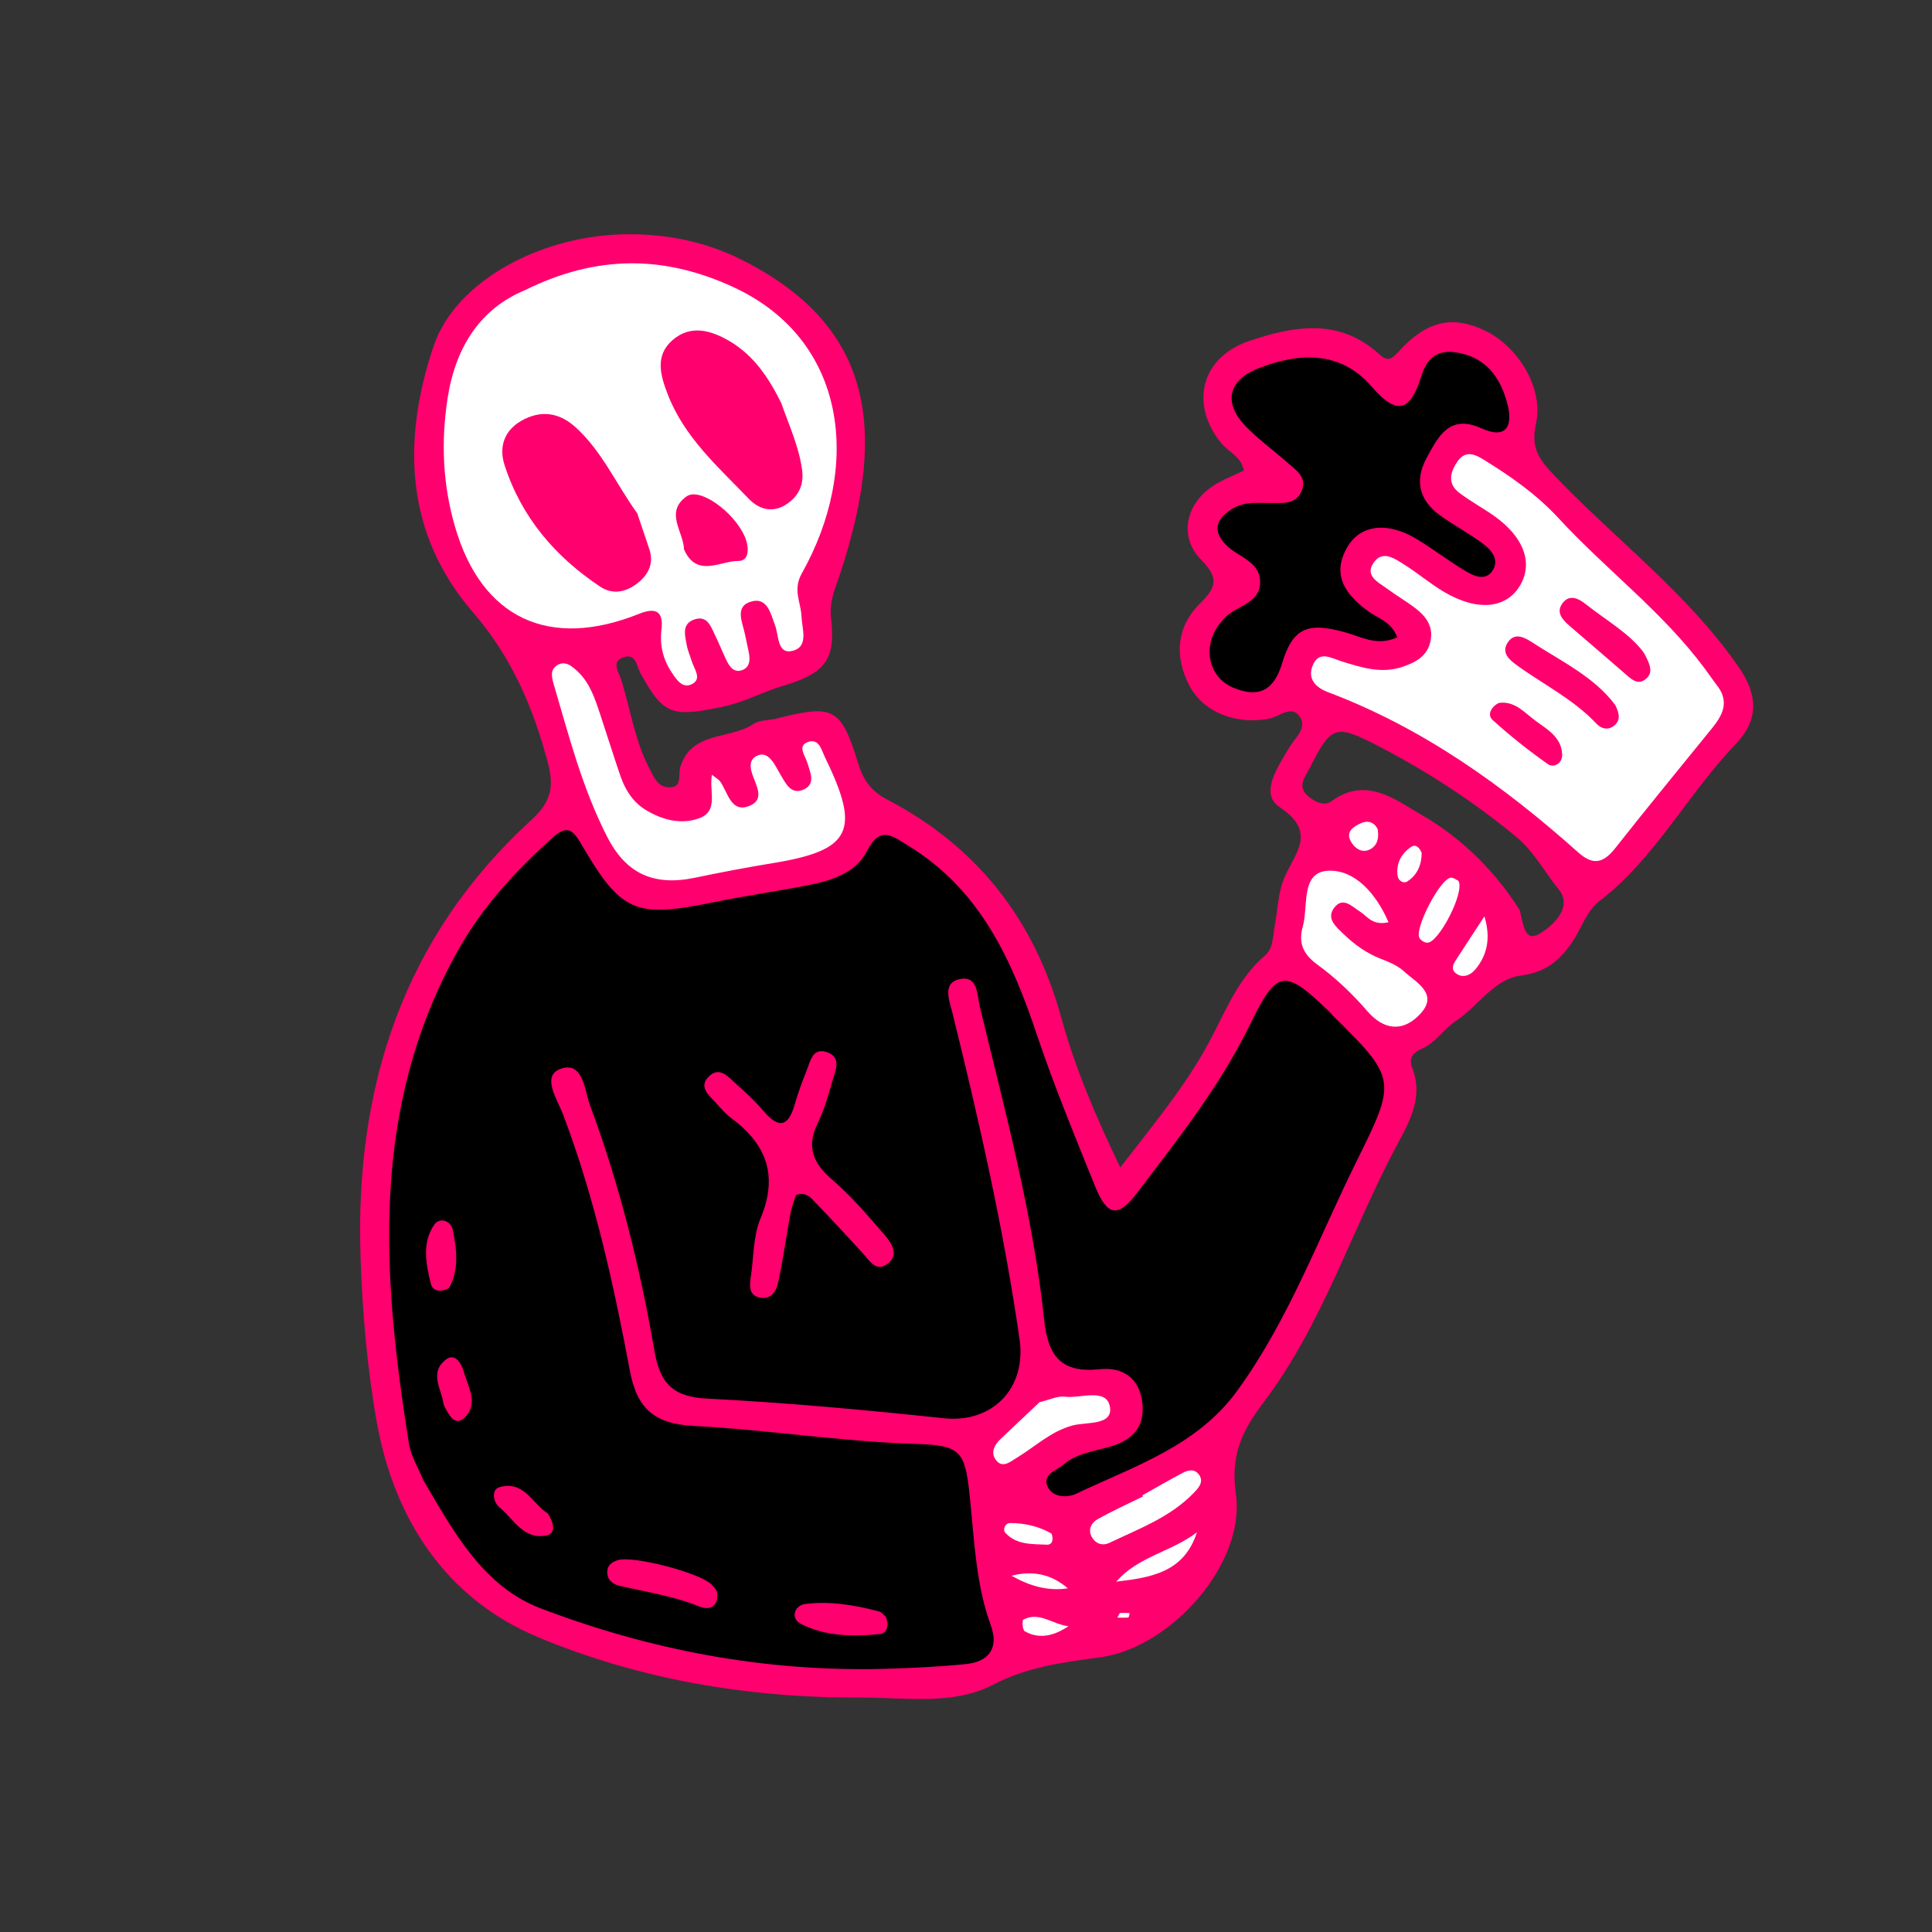 <svg version="1.0" preserveAspectRatio="xMidYMid meet" height="2000" viewBox="0 0 1500 1500" zoomAndPan="magnify" width="2000" xmlns:xlink="http://www.w3.org/1999/xlink" xmlns="http://www.w3.org/2000/svg"><rect x="0" y="0" width="1500" height="1500" fill="#333333" stroke="none"/><defs><clipPath id="661e54efdc"><path clip-rule="nonzero" d="M 279 181 L 1362 181 L 1362 1320 L 279 1320 Z M 279 181"></path></clipPath><clipPath id="81d92c2849"><path clip-rule="nonzero" d="M -70.273 424.496 L 1038.168 -124.059 L 1570.422 951.445 L 461.98 1500 Z M -70.273 424.496"></path></clipPath><clipPath id="ec3bd3d865"><path clip-rule="nonzero" d="M -70.273 424.496 L 1038.168 -124.059 L 1570.422 951.445 L 461.98 1500 Z M -70.273 424.496"></path></clipPath><clipPath id="e68ca8bd3e"><path clip-rule="nonzero" d="M 302 273 L 1172 273 L 1172 1296 L 302 1296 Z M 302 273"></path></clipPath><clipPath id="8c7b6732f5"><path clip-rule="nonzero" d="M -70.273 424.496 L 1038.168 -124.059 L 1570.422 951.445 L 461.98 1500 Z M -70.273 424.496"></path></clipPath><clipPath id="26f5cb4364"><path clip-rule="nonzero" d="M -70.273 424.496 L 1038.168 -124.059 L 1570.422 951.445 L 461.98 1500 Z M -70.273 424.496"></path></clipPath><clipPath id="082e57a79c"><path clip-rule="nonzero" d="M 344 204 L 1339 204 L 1339 1271 L 344 1271 Z M 344 204"></path></clipPath><clipPath id="82d7859940"><path clip-rule="nonzero" d="M -70.273 424.496 L 1038.168 -124.059 L 1570.422 951.445 L 461.98 1500 Z M -70.273 424.496"></path></clipPath><clipPath id="0797b02c7a"><path clip-rule="nonzero" d="M -70.273 424.496 L 1038.168 -124.059 L 1570.422 951.445 L 461.98 1500 Z M -70.273 424.496"></path></clipPath></defs><g clip-path="url(#661e54efdc)"><g clip-path="url(#81d92c2849)"><g clip-path="url(#ec3bd3d865)"><path fill-rule="nonzero" fill-opacity="1" d="M 1349.531 517.305 C 1309.895 460.312 1254.328 418.965 1207.137 369.52 C 1195.023 356.875 1188.301 347.957 1192.523 328.992 C 1198.688 301.312 1178.535 268.836 1152.73 256.566 C 1127.477 244.574 1107.332 248.965 1085.363 273.578 C 1079.336 280.371 1076.066 279.812 1070.578 274.773 C 1039.551 246.723 1004.566 253.016 969.941 264.707 C 932.801 277.371 923.492 313.004 947.746 343.59 C 953.5 350.812 963.898 354.508 965.711 365.312 C 957.293 369.48 948.883 372.555 941.609 377.379 C 920.391 391.418 915.215 416.973 932.43 434.441 C 945.629 447.914 945.379 455.109 931.91 468.309 C 913.566 486.23 911.453 509.457 923.469 532.355 C 934.562 553.398 960.102 562.941 985.645 557.918 C 993.559 556.312 1003.309 546.59 1009.645 557.199 C 1014.738 565.836 1004.996 573.375 1000.66 580.832 C 992.035 595.574 977.828 616.078 993.328 626.504 C 1022.262 645.93 1006.328 661.027 997.578 680.461 C 992.238 692.219 992.074 706.453 989.566 719.531 C 988.113 727.324 988.625 736.324 982.109 741.863 C 960.984 759.938 951.5 785.312 938.969 808.66 C 920.449 843.27 895.457 873.055 869.797 906.438 C 850.762 866.871 834.77 829.34 824.023 790.301 C 803.012 713.75 758.469 657.012 688.262 620.453 C 676.125 614.078 670.109 605.219 666.18 592.332 C 652.941 549.355 647.117 546.66 603.004 557.875 C 596.941 559.379 589.746 558.859 584.934 562.059 C 566.719 574.473 536.754 567.258 528.129 595.746 C 526.305 601.684 530.352 612.062 518.629 611.195 C 510.453 610.617 507.594 603.188 504.293 596.793 C 492.926 575.207 489.59 551.141 482.484 528.258 C 480.547 521.871 474.09 513.773 484.195 510.27 C 493.859 506.98 494.309 517.508 497.559 523.25 C 515.531 555.992 522.617 556.566 560.938 548.762 C 577.855 545.285 591.852 537.27 607.633 532.59 C 640.012 522.961 649.219 512.691 645.207 480.113 C 643.625 466.746 648.574 456.676 652.441 444.965 C 690.711 328.738 674.723 251.336 575.664 201.574 C 549.051 188.211 520.172 182.094 490.395 181.863 C 422.004 181.145 353.684 217.68 336.566 268.875 C 312.051 341.965 314.371 414.293 367.188 475.375 C 397.422 510.348 414.008 549.359 425.5 592.656 C 430.332 611.219 427.613 622.77 412.832 636.344 C 313.199 727.285 275.637 843.574 279.895 975.082 C 281.301 1018.609 285.047 1062.477 292.727 1105.211 C 306.434 1180.477 346.922 1241.398 417.32 1270.918 C 496.32 1304.074 581.344 1318.332 667.844 1317.977 C 702.477 1317.844 739.645 1324.215 770.633 1308.199 C 798.125 1293.914 825.734 1290.59 854.547 1286.672 C 908.953 1279.203 967.305 1214.27 959.508 1159.754 C 955.109 1128.867 965.059 1109.93 981.18 1088.617 C 1027.297 1027.559 1049.633 953.914 1085.52 887.305 C 1095.301 869.129 1104.977 850.734 1096.449 829.102 C 1093.586 821.672 1096.824 817.215 1103.488 814.461 C 1114.523 809.816 1120.84 798.934 1130.191 792.809 C 1147.582 781.207 1160.215 759.988 1180.84 757.402 C 1200.648 754.812 1211.32 745.309 1220.98 731.008 C 1227.84 720.672 1232.094 707 1241.395 699.949 C 1285.383 666.207 1310.293 616.457 1347.867 577.453 C 1365.723 558.547 1364.93 539.348 1349.531 517.305 Z M 1195.043 725.062 C 1183.672 731.781 1182.75 717.543 1179.902 706.566 C 1161.48 677.312 1135.52 650.977 1103.742 632.684 C 1083.012 620.762 1060.453 602.129 1033.102 622.469 C 1028.125 626.156 1018.871 622.027 1013.93 616.445 C 1007.793 609.547 1013.328 603.133 1016.52 596.93 C 1033.84 562.641 1036.785 562 1070.801 579.59 C 1108.734 599.324 1144.254 622.434 1177.246 649.781 C 1191.324 661.457 1199.273 677.25 1210.238 690.602 C 1221.254 704.336 1205.922 718.727 1195.043 725.062 Z M 1195.043 725.062" fill="#ff006e"></path></g></g></g><g clip-path="url(#e68ca8bd3e)"><g clip-path="url(#8c7b6732f5)"><g clip-path="url(#26f5cb4364)"><path fill-rule="nonzero" fill-opacity="1" d="M 1032.703 786.082 C 997.449 751.961 991.723 751.938 970.656 795.152 C 947.391 843 914.773 884.043 883.078 925.852 C 868 945.695 859.77 944.465 850.32 921.246 C 834.66 882.457 818.621 843.727 805.312 804.184 C 785.754 745.695 761.438 691.328 706 657.125 C 693.109 649.219 683.492 640.234 672.879 661.133 C 664.359 677.73 645.789 683.656 628.051 687.129 C 603.652 691.992 578.824 695.434 554.48 700.406 C 493.07 712.973 482.453 708.836 450.879 654.66 C 444.055 642.797 439.098 641.305 429.027 650.371 C 400.398 676.105 374.652 703.812 355.586 737.879 C 287.184 860.035 296.633 989.66 317.422 1120.473 C 319.07 1130.68 325.086 1140.355 328.539 1148.988 C 352.316 1189.609 375.379 1231.805 419.648 1248.676 C 505.031 1281.258 594.188 1298.094 686.203 1295.691 C 707.531 1295.07 728.969 1294.121 750.086 1291.969 C 767.816 1290.133 775.605 1279.477 769.297 1262.055 C 757.539 1229.773 756.477 1195.734 752.961 1162.234 C 749.289 1126.496 746.035 1122.121 711.082 1121.051 C 653.168 1119.23 595.832 1110.051 538.141 1107.035 C 507.66 1105.383 494.457 1093.273 489.016 1064.129 C 476.363 996.777 461.641 929.906 437.254 865.504 C 432.883 853.926 420.359 835.766 434.562 830.098 C 452.809 822.973 453.746 846.32 458.008 857.953 C 481.043 919.895 496.926 983.879 508.109 1048.828 C 512.371 1073.934 522.418 1084.609 549.027 1085.863 C 610.316 1089.004 671.594 1094.602 732.652 1101.121 C 770.43 1105.148 797.102 1077.934 791.586 1039.844 C 779.285 954.223 760.156 870.211 739.449 786.297 C 737.25 777.184 730.656 762.211 746.539 759.93 C 759.363 758.074 758.645 773.125 760.793 781.859 C 780.207 862.328 801.965 942.316 810.68 1024.816 C 813.676 1052.859 823.82 1066.211 853.828 1063.059 C 871.398 1061.168 884.996 1069.68 886.988 1089.922 C 888.867 1109.945 876.996 1119.223 859.906 1123.73 C 847.895 1126.957 835.234 1128.867 825.492 1137.227 C 820.02 1141.84 808.496 1144.957 813.691 1154.902 C 817.805 1162.664 828.711 1162.98 835.543 1159.738 C 880.68 1138.215 929.445 1122.926 960.93 1079.316 C 1000.531 1024.613 1023.531 961.66 1053.117 901.844 C 1084.465 838.707 1084.523 837.453 1034.332 787.996 C 1034.008 787.344 1033.301 786.738 1032.703 786.082 Z M 625.219 1245.32 C 644.426 1242.891 663.609 1246.184 682.352 1251.062 C 684.531 1251.617 686.32 1254.133 687.68 1255.23 C 690.652 1262.059 688.5 1268.156 683.043 1268.68 C 662.035 1270.777 640.66 1270.469 621.664 1260.684 C 613.664 1256.617 616.543 1246.484 625.219 1245.32 Z M 344.379 1090.531 C 343.441 1079.293 332.426 1065.832 346.539 1055.309 C 352.996 1050.484 358.145 1058.141 359.758 1064.145 C 363.254 1076.43 372.305 1090.32 360.098 1101.125 C 352.652 1107.527 348.219 1098.02 344.379 1090.531 Z M 424.297 1192.086 C 406.668 1195.773 398.879 1179.492 387.793 1170.281 C 382.465 1165.844 381.578 1156.352 387.801 1154.629 C 407.078 1149.039 413.922 1168.371 425.402 1175.074 C 430.117 1182.672 431.723 1190.586 424.297 1192.086 Z M 348.566 1000.016 C 341.68 1003.695 335.902 1002.473 334.457 996.523 C 330.648 981.125 327.496 964.859 337.152 950.828 C 341.266 944.848 349.98 947.609 351.48 954.762 C 354.742 970.152 356.477 986.031 348.566 1000.016 Z M 543.074 1247.328 C 523.148 1239.23 502.109 1236.035 481.402 1231.312 C 476.062 1230.145 471.496 1226.965 471.465 1220.582 C 471.488 1215.402 474.77 1212.961 479.414 1211.344 C 491.207 1207.41 544.652 1221.375 552.906 1230.625 C 554.102 1231.938 555.078 1233.359 556.543 1235.223 C 558.57 1246.191 552.059 1250.91 543.074 1247.328 Z M 646.242 839.363 C 643.035 850.477 639.934 861.809 634.82 872.098 C 625.855 890.547 631.312 903.223 646.203 915.992 C 661.039 928.652 673.684 943.754 686.551 958.48 C 692.305 965.156 698.59 974.562 688.582 981.559 C 679.832 987.793 674.688 978.227 669.367 972.426 C 657.312 959.34 645.262 946.258 632.984 933.555 C 629.566 929.941 625.93 925.07 618.012 927.766 C 616.742 931.797 614.703 936.75 613.754 941.711 C 610.574 959.203 608.156 976.863 604.488 994.191 C 603.094 1001.004 599.953 1008.953 590.688 1007.551 C 580.984 1006.094 581.891 998.027 583.012 990.668 C 585.254 975.68 584.777 959.59 590.449 946.031 C 604.492 912.547 594.996 888.129 567.371 867.785 C 563.133 864.711 559.66 860.445 556.074 856.504 C 550.754 850.699 542.383 844.23 549.777 836.352 C 558.598 826.953 565.758 836.473 572.059 842.059 C 579.34 848.527 586.621 855.266 592.918 862.762 C 605.836 877.867 612.672 873.258 617.32 856.535 C 619.758 847.98 622.844 839.652 626.207 831.32 C 629.07 824.188 630.805 813.395 641.426 816.711 C 653.902 820.473 648.621 831.25 646.242 839.363 Z M 995.422 514.98 C 988.895 536.715 976.766 541.902 957.602 533.969 C 939.961 526.645 934.047 506.168 943.77 488.973 C 945.527 485.926 947.828 483.152 950.184 480.492 C 959.062 470.109 978.809 469.047 978.336 451.32 C 977.965 435.719 961.125 432.488 952.055 423.234 C 940.598 411.625 944.723 402.641 956.426 395.219 C 965.938 389.148 976.84 390.559 987.586 390.547 C 996.258 390.473 1006.234 391.66 1010.586 381.207 C 1014.992 370.316 1006.289 365.098 999.766 359.348 C 989.117 349.922 977.477 341.531 967.594 331.453 C 949.727 313.219 953.016 295.398 976.941 286.008 C 1009.281 273.27 1041.188 272.582 1064.855 300.055 C 1084.613 322.934 1094.934 319.867 1103.777 291.27 C 1109.523 272.914 1121.805 270.785 1137.113 275.047 C 1156.234 280.414 1165.77 295.832 1170.332 313.578 C 1174.574 329.848 1170.328 341.609 1150.184 332.527 C 1125.145 321.246 1116.672 339.047 1107.66 355.48 C 1098.152 372.84 1101.742 388.344 1117.84 399.969 C 1128.605 407.703 1140.469 414.078 1151.184 421.977 C 1157.762 426.75 1164.004 434.137 1159.223 442.352 C 1153.953 451.492 1144.586 447.418 1138.004 443.465 C 1125.109 435.832 1112.988 426.457 1100.148 418.66 C 1077.68 404.879 1056.184 407.078 1045.965 424.926 C 1033.387 446.801 1045.051 461.848 1062.23 474.57 C 1069.789 480.219 1080.254 482.387 1084.781 494.84 C 1068.992 501.977 1056.914 494.344 1044.496 490.969 C 1015.402 482.777 1003.77 487.309 995.422 514.98 Z M 995.422 514.98" fill="#000000"></path></g></g></g><g clip-path="url(#082e57a79c)"><g clip-path="url(#82d7859940)"><g clip-path="url(#0797b02c7a)"><path fill-rule="nonzero" fill-opacity="1" d="M 496.223 476.559 C 509.605 471.16 515.207 475.055 513.57 488.793 C 512.102 500.949 514.785 511.867 521.34 521.82 C 525.242 527.781 530.285 535.492 538.102 530.668 C 544.664 526.605 539.078 519.438 537.191 513.703 C 535.898 509.445 534.008 505.348 533.207 500.98 C 531.82 493.23 528.914 484.055 539.672 480.773 C 548.898 477.973 551.758 485.949 554.785 492.344 C 557.922 498.68 560.566 505.402 563.594 511.793 C 565.922 516.766 569.172 522.234 575.285 520.566 C 582.93 518.418 582.469 511.434 581.074 505.047 C 580.168 500.734 579.203 496.312 578.293 492.004 C 576.312 482.777 570.145 470.59 583.469 466.988 C 595.809 463.605 598.316 476.379 601.77 485.555 C 604.684 493.363 603.535 507.812 614.617 505.457 C 628.316 502.625 622.703 488.531 622.254 478.273 C 621.754 467.363 615.355 458.012 622.496 445.227 C 668.699 363.172 658.91 263.926 568.816 222.652 C 516.176 198.492 463.934 197.406 407.754 225.211 C 373.609 239.25 353.855 268.621 347.582 308.734 C 342.262 342.797 343.707 376.238 353.332 409.164 C 373.93 479.93 426.188 504.688 496.223 476.559 Z M 518.406 306.105 C 512.797 291.469 508.277 276.289 522.016 264.18 C 536.355 251.641 552.262 256.562 566.625 264.965 C 585.668 276.223 597.211 294.051 606.516 312.848 C 612.605 330.109 620.066 346.281 622.668 364.18 C 624.418 376.242 620.234 385.113 610.609 391.512 C 599.945 398.559 589.324 395.516 581.504 387.41 C 557.664 362.605 531.305 339.594 518.406 306.105 Z M 533.027 385.41 C 543.199 378.199 569.41 397.07 578.059 416.191 C 581.789 424.551 582.125 435.68 573.07 435.531 C 559.383 435.367 540.945 448.98 531.059 426.527 C 530.73 412.945 515.852 397.723 533.027 385.41 Z M 391.762 361.164 C 387.344 347.566 390.996 334.598 404.773 326.691 C 419.754 318.191 433.926 320.16 446.586 331.445 C 467.453 350.238 478.418 375.973 494.742 398.508 C 497.758 407.629 500.992 416.914 504.062 426.141 C 507.727 436.848 503.93 445.395 495.723 452.18 C 486.637 459.668 475.992 462.078 466.094 455.547 C 431.012 432.223 404.793 401.52 391.762 361.164 Z M 1323.293 518.723 C 1290.695 474.852 1246.762 442.164 1210 402.258 C 1192.953 383.754 1172.613 369.598 1151.285 356.477 C 1143.289 351.59 1136.75 350.199 1130.988 359.176 C 1125.391 367.66 1124.266 376.109 1133.125 382.742 C 1141.609 389.16 1151.078 394.27 1159.832 400.414 C 1183 416.707 1190.441 436.973 1180.281 454.383 C 1169.574 472.609 1147.039 474.918 1121.031 459.484 C 1110.422 453.168 1100.805 445.004 1090.305 438.363 C 1083.016 433.805 1073.609 426.895 1066.695 436.574 C 1059.125 447.125 1070.125 452.023 1076.977 457.066 C 1084.098 462.387 1091.879 466.836 1098.891 472.211 C 1106.992 478.406 1112.852 486.121 1110.734 497.238 C 1108.449 509.391 1099.375 514.152 1088.668 517.816 C 1072.285 523.203 1057.199 518.289 1041.785 513.535 C 1033.941 511.156 1023.934 504.41 1019.027 517.043 C 1014.895 527.66 1022.34 534.18 1031.16 537.434 C 1104.781 565.223 1167.371 610.039 1225.406 661.867 C 1236.82 672.004 1244.789 670.238 1254 658.605 C 1278.727 627.184 1304.156 596.363 1329.316 565.27 C 1336.992 555.758 1342.543 545.801 1334.246 533.711 C 1330.504 528.898 1326.98 523.703 1323.293 518.723 Z M 1212.848 586.172 C 1212.93 592.664 1206.371 596.453 1201.801 593.273 C 1186.793 582.738 1172.387 571.227 1158.855 559.008 C 1154.672 555.23 1157.316 549.023 1163.602 545.777 C 1176.262 543.863 1184.02 553.766 1192.883 560.129 C 1201.965 566.656 1212.738 573.027 1212.848 586.172 Z M 1253.738 562.941 C 1248.863 567.395 1243.199 565.844 1239.453 561.848 C 1221.586 542.797 1198.129 531.41 1177.465 516.328 C 1171.754 512.215 1165.344 506.68 1170.664 498.738 C 1175.988 490.797 1183.391 494.754 1189.371 498.598 C 1212.273 513.523 1237.582 525.355 1254.02 547.293 C 1256.996 553.305 1258.5 558.543 1253.738 562.941 Z M 1277.113 527.699 C 1270.988 532.09 1265.883 526.723 1261.102 522.559 C 1247.191 510.395 1233.113 498.449 1219.09 486.336 C 1213.602 481.57 1207.68 475.93 1213 468.535 C 1218.543 460.758 1226.051 464.934 1231.488 469.316 C 1247.359 481.871 1265.371 491.871 1276.328 506.859 C 1280.711 515.168 1284.555 522.383 1277.113 527.699 Z M 542.691 635.348 C 558.312 629.793 550.359 614.273 552.758 601.52 C 555.527 603.82 557.871 604.977 559.172 606.781 C 565.027 615.043 567.418 630.594 580.578 626.121 C 595.652 621.113 585.887 608.527 583.418 598.863 C 582.238 594.277 582.418 589.699 587.012 587.152 C 592.859 583.852 597.156 587.305 600.406 591.953 C 602.414 594.906 603.984 598.074 605.77 601.137 C 609.941 607.918 613.832 617.152 623.555 613.156 C 633.605 608.996 629.117 599.926 626.859 592.336 C 625.242 586.875 618.895 579.266 627.031 576.191 C 636.047 572.684 637.914 582.781 640.891 588.793 C 668.418 645.242 660.773 660.32 599.543 670.211 C 579.402 673.512 559.262 677.355 539.285 681.527 C 507.57 688.105 486.016 678.363 471.406 649.672 C 452.199 612.234 441.785 571.668 430.004 531.645 C 428.5 526.402 426.887 520.668 431.863 516.98 C 438.371 512.262 443.863 517.031 448.371 521.191 C 457.77 530.012 461.758 541.918 465.691 553.715 C 471.023 569.715 476.031 585.879 481.473 601.828 C 485.246 613.023 491.367 622.922 501.758 629.07 C 514.543 636.758 528.82 640.309 542.691 635.348 Z M 1090.156 754.25 C 1099.828 763.07 1117.625 771.812 1102.125 787.785 C 1089.363 801.039 1074.75 800.379 1061.289 784.727 C 1049.781 771.371 1036.742 759.047 1022.496 748.68 C 1011.348 740.453 1008.004 731.77 1011.488 719.293 C 1015.973 703.332 1009.535 676.855 1031.574 676.02 C 1051.758 675.281 1068.371 693.457 1078.039 716.023 C 1065.43 718.859 1061.754 711.43 1056.039 707.859 C 1049.512 703.742 1042.562 695.754 1035.711 704.996 C 1029.512 713.367 1037.559 719.73 1043.098 725.152 C 1051.41 733.148 1060.598 739.895 1071.598 744.246 C 1078.297 746.781 1085.156 749.648 1090.156 754.25 Z M 789.355 1131.844 C 784.434 1134.82 778.246 1140.469 773.094 1133.355 C 768.863 1127.559 772.27 1121.52 777.199 1116.902 C 787.383 1107.238 797.676 1097.516 807.148 1088.613 C 814.844 1086.844 821.02 1083.652 826.691 1084.383 C 839.008 1085.906 859.113 1077.316 861.727 1092.215 C 864.281 1107.008 843.516 1103.812 832.598 1106.77 C 815.781 1111.281 803.625 1123.285 789.355 1131.844 Z M 931.102 1145.238 C 934.73 1150.652 930.57 1155.164 926.898 1159.02 C 908.551 1178.035 884.242 1186.934 861.238 1197.91 C 855.938 1200.398 850.547 1198.574 847.621 1193.219 C 844.539 1187.535 847.34 1182.199 852.043 1179.602 C 863.52 1173.105 875.543 1167.699 887.348 1161.859 C 887.184 1161.531 887.074 1161.312 886.914 1160.984 C 896.918 1155.352 906.867 1149.613 916.98 1144.199 C 921.734 1141.438 927.414 1139.715 931.102 1145.238 Z M 929.281 1189.68 C 919.336 1221 893.195 1224.82 866.734 1227.984 C 883.336 1208.473 909.805 1204.762 929.281 1189.68 Z M 1108.355 731.906 C 1106.227 732.008 1103.344 730.305 1102.148 728.445 C 1097.652 721.555 1118.266 681.828 1126.504 681.426 C 1128.633 681.324 1130.969 683.297 1132.328 683.848 C 1137.477 692.598 1117.191 731.617 1108.355 731.906 Z M 1131.758 743.184 C 1138.621 732.578 1145.59 721.918 1152.504 711.418 C 1157.562 728.238 1154.727 741.48 1145.52 752.566 C 1142.121 756.699 1136.711 759.512 1131.539 756.492 C 1124.957 752.539 1129.016 747.535 1131.758 743.184 Z M 816.438 1190.691 C 818.215 1195.66 816.836 1199.473 812.801 1199.293 C 801.516 1198.758 789.402 1199.578 780.715 1190.273 C 778.164 1187.59 780.367 1182.418 784.348 1182.488 C 795.91 1182.48 806.914 1185.199 816.438 1190.691 Z M 1063.766 659.406 C 1057.262 662.762 1051.605 658.484 1048.629 653.02 C 1044.68 645.586 1050.965 641.793 1056.375 639.254 C 1061.566 636.82 1066.582 637.875 1069.555 643.613 C 1070.785 649.945 1069.723 656.324 1063.766 659.406 Z M 829.023 1233.176 C 813.09 1235.617 798.82 1230.977 785.27 1223.395 C 801.32 1219.262 816.09 1221.887 829.023 1233.176 Z M 829.559 1262.574 C 818.621 1269.891 807.156 1273.117 795.566 1266.469 C 793.879 1265.535 793.418 1258.008 794.512 1257.465 C 806.918 1250.918 817.348 1261.27 829.559 1262.574 Z M 1085.059 679.891 C 1083.789 670.453 1087.969 662.668 1095.625 657.52 C 1099.125 655.242 1102.059 657.875 1103.785 662.188 C 1103.75 670.914 1100.715 679.082 1092.898 684.18 C 1089.559 686.508 1085.535 683.602 1085.059 679.891 Z M 869.688 1252.375 C 872.141 1252.113 874.594 1252.395 877.051 1252.406 C 876.719 1253.656 876.543 1255.785 876 1255.781 C 873.598 1256.152 871.145 1255.871 867.492 1255.91 C 868.535 1254.168 869.031 1252.426 869.688 1252.375 Z M 869.688 1252.375" fill="#ffffff"></path></g></g></g></svg>